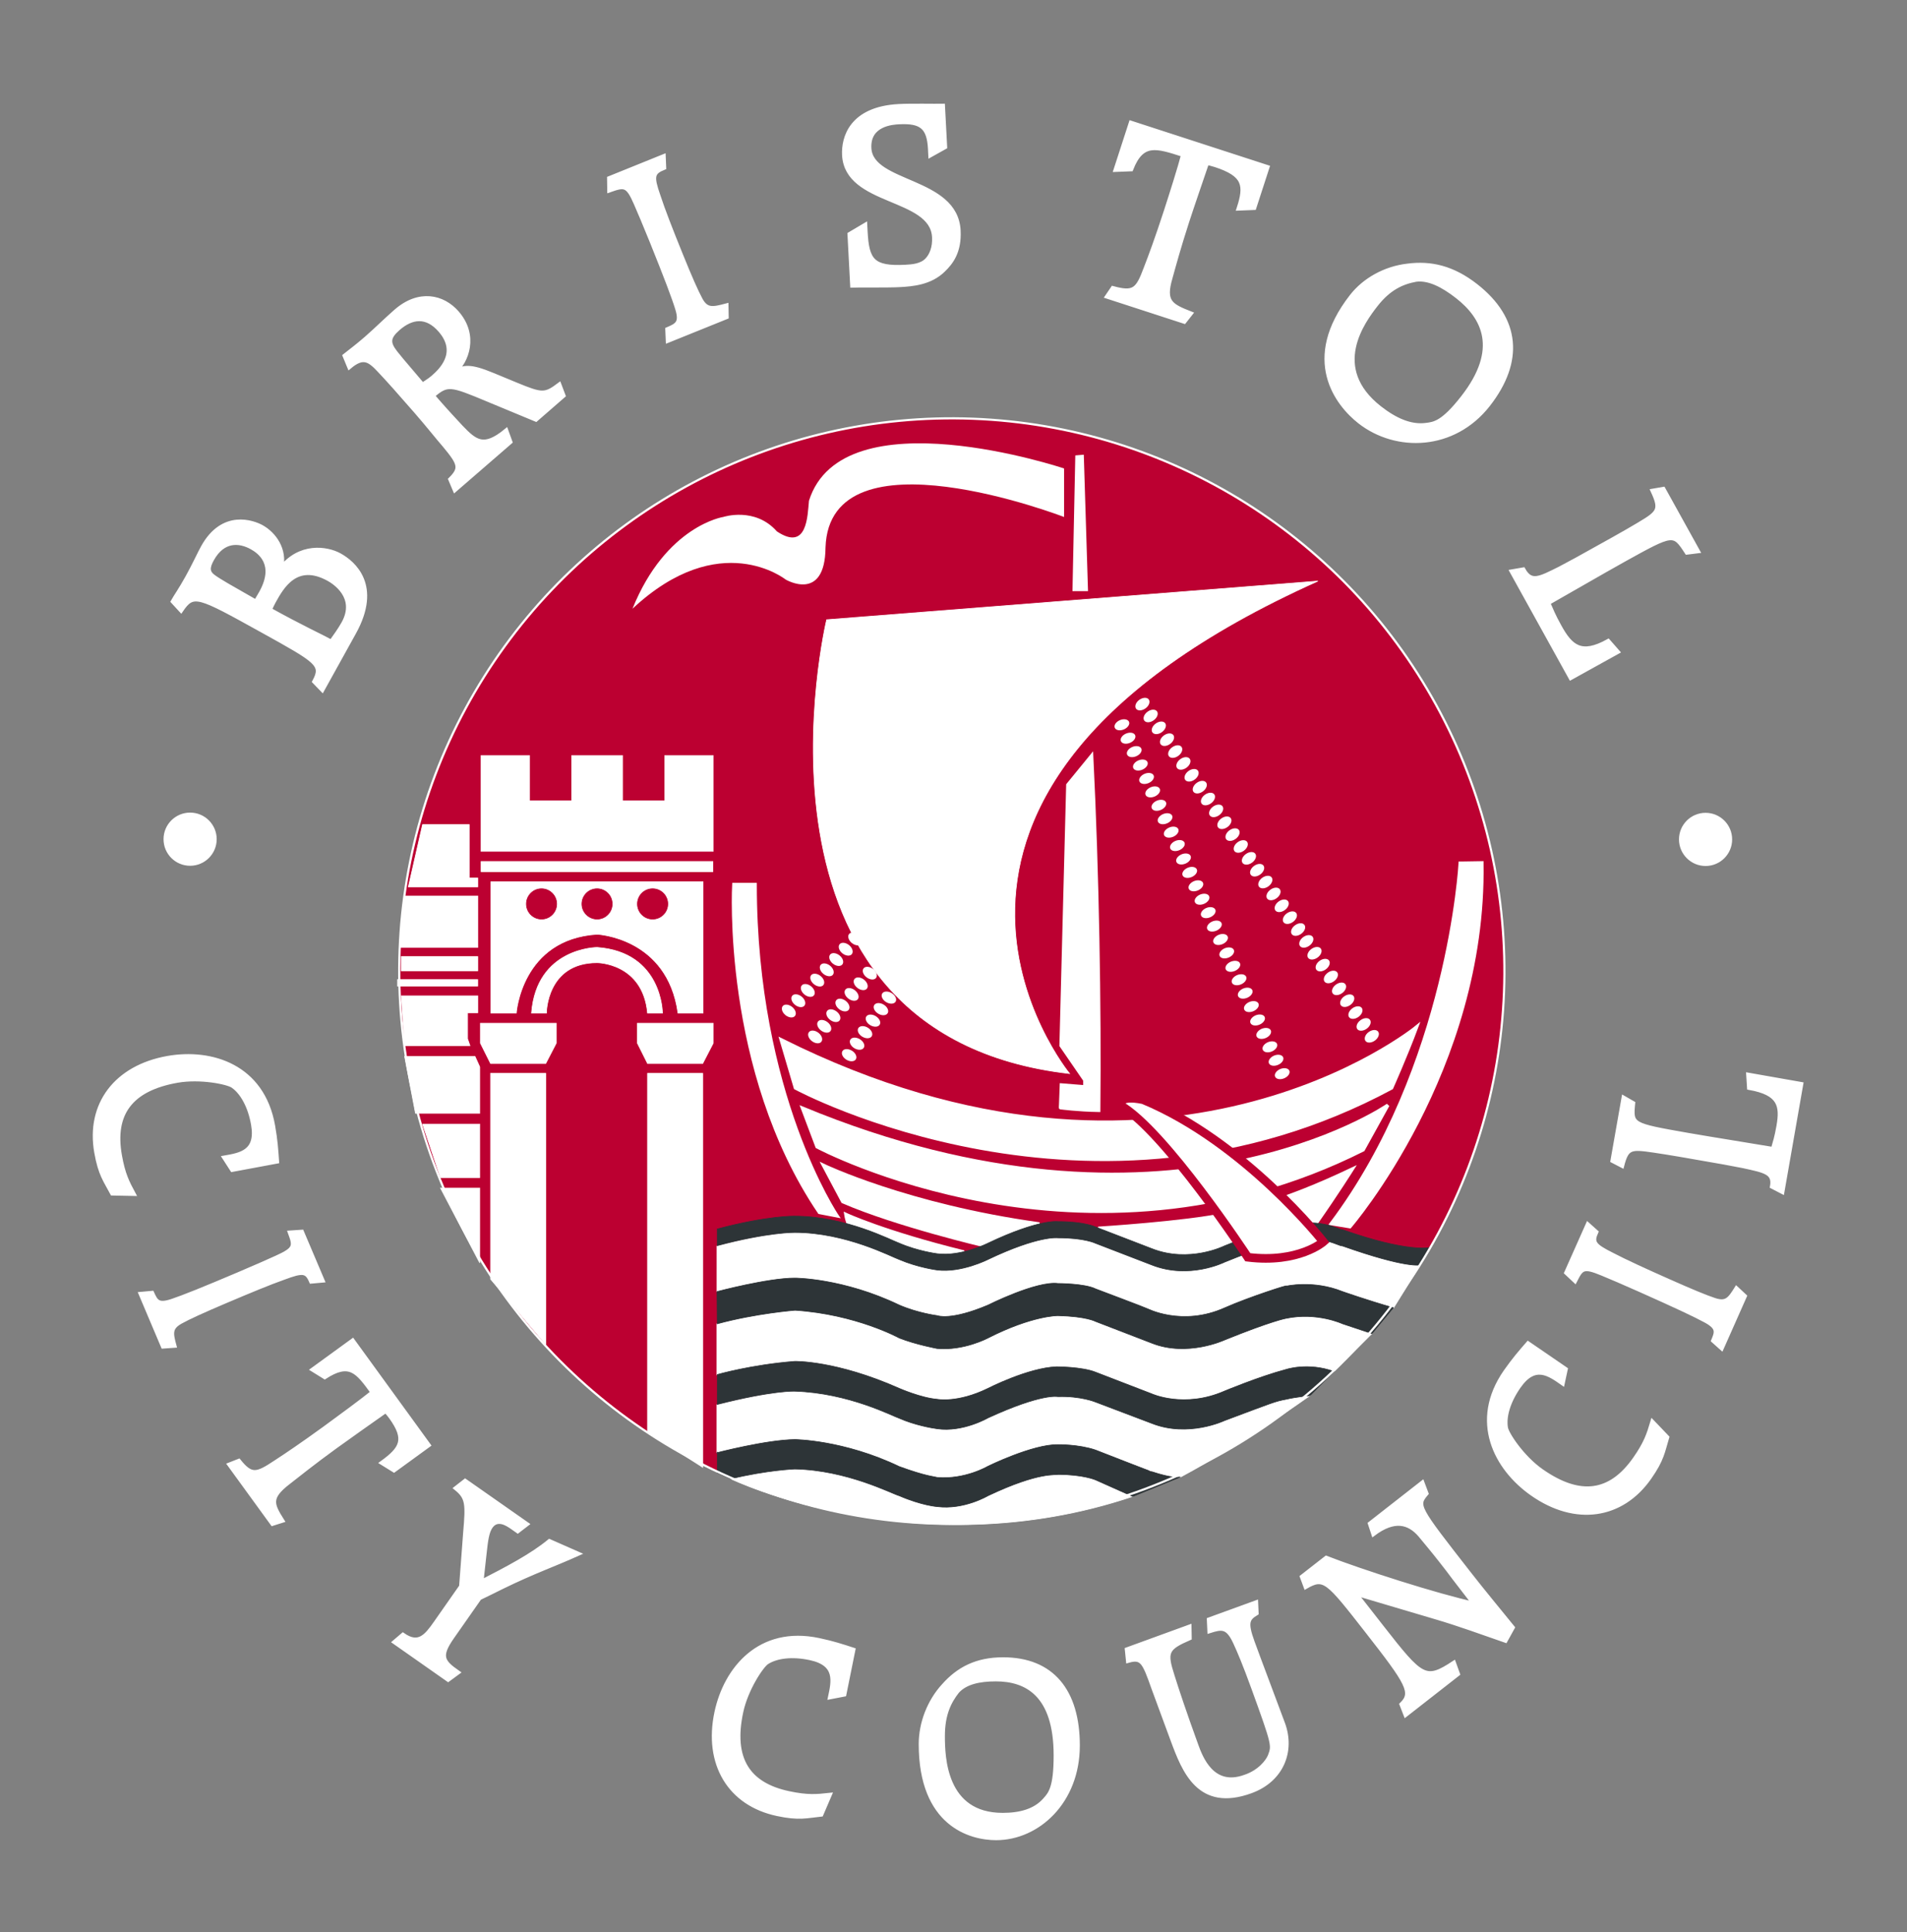 
<svg version="1.1" xmlns="http://www.w3.org/2000/svg"  x="0px" y="0px"
	 viewBox="0 0 437.85 443.45" enable-background="new 0 0 437.85 443.45">
<rect x="0" y="0" width="437.85" height="443.45" fill="#808080" stroke="none"/>
<g id="Background">
</g>
<g id="Guides">
</g>
<g id="Foreground">
</g>
<g id="centre">
</g>
<g id="Text">
	
		<ellipse transform="matrix(0.038 -0.999 0.999 0.038 -12.438 432.857)" fill-rule="evenodd" clip-rule="evenodd" fill="#bc0031" cx="218.65" cy="222.89" rx="126.91" ry="126.91"/>
	
		<path fill-rule="evenodd" clip-rule="evenodd" fill="#FFFFFF" stroke="#FFFFFF" stroke-width="0.155" stroke-miterlimit="3.864" d="
		M302.58,133.38c-109.53,49.17-57.01,113.04-57.01,113.04c-78.54-9.01-55.77-104.17-55.77-104.17L302.58,133.38z"/>
	
		<polygon fill-rule="evenodd" clip-rule="evenodd" fill="#FFFFFF" stroke="#FFFFFF" stroke-width="0.155" stroke-miterlimit="3.864" points="
		112.64,246.37 125.3,246.37 125.3,308.59 112.64,293.6 	"/>
	
		<polygon fill-rule="evenodd" clip-rule="evenodd" fill="#FFFFFF" stroke="#FFFFFF" stroke-width="0.155" stroke-miterlimit="3.864" points="
		148.68,246.37 161.34,246.37 161.34,336.79 148.68,328.71 	"/>
	
		<polygon fill-rule="evenodd" clip-rule="evenodd" fill="#FFFFFF" stroke="#FFFFFF" stroke-width="0.155" stroke-miterlimit="3.864" points="
		110.31,234.87 127.71,234.87 127.71,239.45 125.3,244.11 112.64,244.11 110.31,239.45 	"/>
	
		<polygon fill-rule="evenodd" clip-rule="evenodd" fill="#FFFFFF" stroke="#FFFFFF" stroke-width="0.155" stroke-miterlimit="3.864" points="
		146.35,234.87 163.75,234.87 163.75,239.45 161.34,244.11 148.68,244.11 146.35,239.45 	"/>
	
		<path fill-rule="evenodd" clip-rule="evenodd" fill="#FFFFFF" stroke="#FFFFFF" stroke-width="0.155" stroke-miterlimit="3.864" d="
		M118.54,232.54h-5.83V202.4h48.71v30.14h-5.75c-2.41-17.4-18.57-18.1-18.57-18.1C119.71,215.53,118.54,232.54,118.54,232.54z"/>
	
		<path fill-rule="evenodd" clip-rule="evenodd" fill="#FFFFFF" stroke="#FFFFFF" stroke-width="0.155" stroke-miterlimit="3.864" d="
		M125.46,232.54h-3.42c1.17-15.07,15.07-15.07,15.07-15.07c14.99,1.09,14.99,15.07,14.99,15.07h-3.42
		c-1.09-11.57-11.58-11.57-11.58-11.57C125.46,220.96,125.46,232.54,125.46,232.54z"/>
	
		<rect x="110.46" y="197.74" fill-rule="evenodd" clip-rule="evenodd" fill="#FFFFFF" stroke="#FFFFFF" stroke-width="0.155" stroke-miterlimit="3.864" width="53.21" height="2.33"/>
	
		<polygon fill-rule="evenodd" clip-rule="evenodd" fill="#FFFFFF" stroke="#FFFFFF" stroke-width="0.155" stroke-miterlimit="3.864" points="
		110.46,195.41 110.46,173.42 121.57,173.42 121.57,183.83 131.28,183.83 131.28,173.42 142.93,173.42 142.93,183.83 152.64,183.83 
		152.64,173.42 163.75,173.42 163.75,195.41 	"/>
	
		<polygon fill-rule="evenodd" clip-rule="evenodd" fill="#FFFFFF" stroke="#FFFFFF" stroke-width="0.155" stroke-miterlimit="3.864" points="
		107.74,189.27 97.02,189.27 93.76,203.56 109.69,203.56 109.69,201.54 107.74,201.54 	"/>
	
		<polygon fill-rule="evenodd" clip-rule="evenodd" fill="#FFFFFF" stroke="#FFFFFF" stroke-width="0.155" stroke-miterlimit="3.864" points="
		109.69,205.66 92.91,205.66 91.74,217.47 109.69,217.47 	"/>
	
		<rect x="92.13" y="219.57" fill-rule="evenodd" clip-rule="evenodd" fill="#FFFFFF" stroke="#FFFFFF" stroke-width="0.155" stroke-miterlimit="3.864" width="17.56" height="3.26"/>
	
		<rect x="91.27" y="224.85" fill-rule="evenodd" clip-rule="evenodd" fill="#FFFFFF" stroke="#FFFFFF" stroke-width="0.155" stroke-miterlimit="3.864" width="18.41" height="1.48"/>
	
		<polygon fill-rule="evenodd" clip-rule="evenodd" fill="#FFFFFF" stroke="#FFFFFF" stroke-width="0.155" stroke-miterlimit="3.864" points="
		109.69,228.58 92.13,228.58 92.91,240 107.9,240 107.35,238.44 107.35,232.46 109.69,232.46 	"/>
	
		<polygon fill-rule="evenodd" clip-rule="evenodd" fill="#FFFFFF" stroke="#FFFFFF" stroke-width="0.155" stroke-miterlimit="3.864" points="
		92.91,242.48 95.39,255.53 110.15,255.53 110.15,244.89 109.06,242.48 	"/>
	
		<polygon fill-rule="evenodd" clip-rule="evenodd" fill="#FFFFFF" stroke="#FFFFFF" stroke-width="0.155" stroke-miterlimit="3.864" points="
		110.15,258.02 97.02,258.02 101.14,270.29 110.15,270.29 	"/>
	
		<polygon fill-rule="evenodd" clip-rule="evenodd" fill="#FFFFFF" stroke="#FFFFFF" stroke-width="0.155" stroke-miterlimit="3.864" points="
		110.15,272.7 101.14,272.7 110.15,289.87 	"/>
	
		<path fill-rule="evenodd" clip-rule="evenodd" fill="#FFFFFF" stroke="#FFFFFF" stroke-width="0.155" stroke-miterlimit="3.864" d="
		M164.61,285.98c11.65-3.11,17.87-3.11,17.87-3.11c11.73,0,22.22,5.59,24,6.21c4.35,1.86,8.7,2.41,8.7,2.41
		c5.52,0.7,11.65-2.41,11.65-2.41c11.73-5.59,16.08-4.97,16.08-4.97c6.14,0,8.62,1.24,8.62,1.24l12.9,4.97
		c8.62,3.42,16.7-0.62,16.7-0.62c8.7-3.57,14.14-4.97,14.14-4.97c9.24-1.24,11.73,1.24,12.97,1.24c14.92,5.28,17.87,4.35,17.87,4.35
		l-6.14,9.87c-5.98-1.71-11.73-3.73-11.73-3.73c-6.76-2.72-12.97-1.24-12.97-1.24c1.24-0.62-8.47,2.49-14.06,4.97
		c-9.87,4.43-17.94,0.08-17.71,0.23c-0.23-0.16-11.96-4.58-11.96-4.58c-2.49-1.24-8.62-1.24-8.62-1.24
		c-4.97-0.62-16.08,4.97-16.08,4.97c-8.62,3.65-11.65,2.41-11.65,2.41s-4.35-0.54-8.7-2.41c-12.9-6.21-24-6.21-24-6.21
		c-6.21,0-17.87,3.11-17.87,3.11V285.98z"/>
	
		<path fill-rule="evenodd" clip-rule="evenodd" fill="#FFFFFF" stroke="#FFFFFF" stroke-width="0.155" stroke-miterlimit="3.864" d="
		M164.61,303.85c8.86-2.41,17.94-3.11,17.94-3.11c14.06,0.93,23.93,6.37,23.93,6.37c3.73,1.48,8.7,2.41,8.7,2.41
		c6.14,0.54,11.65-2.41,11.65-2.41c10.25-5.21,16.08-5.13,16.08-5.13c6.53,0.16,8.62,1.32,8.62,1.32l12.9,4.97
		c8.16,3.26,16.7-0.7,16.7-0.7c10.95-4.43,14.14-4.97,14.14-4.97c7.15-1.48,12.97,1.24,12.97,1.24l6.76,2.25l-8.7,8.7
		c-5.98-2.17-11.03-0.47-11.03-0.47c-6.14,1.63-14.14,4.97-14.14,4.97c-9.24,4.04-16.7,0.62-16.7,0.62l-12.9-4.97
		c-3.11-1.24-8.93-1.24-8.93-1.24c-6.53,0.23-15.77,4.97-15.77,4.97c-6.99,3.42-11.65,2.49-11.65,2.49c-3.73-0.31-8.7-2.49-8.7-2.49
		c-14.53-6.45-24-6.21-24-6.21c-10.02,0.78-17.87,3.11-17.87,3.11V303.85z"/>
	
		<path fill-rule="evenodd" clip-rule="evenodd" fill="#FFFFFF" stroke="#FFFFFF" stroke-width="0.155" stroke-miterlimit="3.864" d="
		M164.61,322.42c12.82-3.26,17.87-3.11,17.87-3.11c12.43,0.39,22.53,5.75,24,6.21c3.5,1.55,7.46,2.25,8.7,2.41
		c5.9,0.85,11.65-2.49,11.65-2.49c12.51-5.75,16.08-4.89,16.08-4.89c5.28-0.16,8.62,1.24,8.62,1.24l12.9,4.89
		c8.39,3.34,16.7-0.62,16.7-0.62c11.19-4.19,11.65-4.43,14.14-4.89c2.25-0.54,5.51-0.85,5.51-0.85s-15.38,11.03-29.75,18.72
		c-0.7,0-1.86,0.31-6.6-1.24c0,0.08-12.9-4.97-12.9-4.97c-3.88-1.32-8.62-1.24-8.62-1.24c-5.83-0.08-16.08,4.97-16.08,4.97
		s-5.28,3.11-11.65,2.56c-0.78-0.23-2.49-0.23-8.7-2.49c-12.82-6.14-24-6.21-24-6.21c-6.53,0.08-17.87,3.03-17.87,3.03V322.42z"/>
	
		<path fill-rule="evenodd" clip-rule="evenodd" fill="#FFFFFF" stroke="#FFFFFF" stroke-width="0.155" stroke-miterlimit="3.864" d="
		M167.79,339.43c8.39-2.02,14.68-2.25,14.68-2.25c11.96,0.23,22.29,5.67,24,6.14c5.21,2.25,8.7,2.49,8.7,2.49
		c6.14,0.78,11.65-2.49,11.65-2.49c11.96-5.67,15.69-4.66,16.08-4.89c5.75,0,8.62,1.24,8.62,1.24l8.54,3.81
		C210.67,360.09,167.79,339.43,167.79,339.43z"/>
	<polygon fill-rule="evenodd" clip-rule="evenodd" fill="#FFFFFF" points="246.89,104.53 248.84,104.37 249.81,135.69 
		246.24,135.69 	"/>
	
		<path fill-rule="evenodd" clip-rule="evenodd" fill="#FFFFFF" stroke="#FFFFFF" stroke-width="0.777" stroke-miterlimit="3.864" d="
		M250.64,173.47c1.33,26.84,1.86,57.94,1.62,81.39c-4.82-0.08-8.76-0.61-8.76-0.61c0,0.08,0.2-5.21,0.2-5.21l5.38,0.43v-1.55
		l-5.45-7.93l1.55-59.84L250.64,173.47z"/>
	
		<path fill-rule="evenodd" clip-rule="evenodd" fill="#FFFFFF" stroke="#FFFFFF" stroke-width="0.777" stroke-miterlimit="3.864" d="
		M173.38,203.02c0,48.24,18.8,76.05,18.8,76.05l-4.04-0.78c-22.14-32.7-19.65-75.27-19.65-75.27H173.38z"/>
	
		<path fill-rule="evenodd" clip-rule="evenodd" fill="#FFFFFF" stroke="#FFFFFF" stroke-width="0.777" stroke-miterlimit="3.864" d="
		M335.27,198.13l4.97-0.08c0.78,47.54-30.3,83.51-30.3,83.51l-4.27-0.7C332.71,244.89,335.27,198.13,335.27,198.13z"/>
	
		<path fill-rule="evenodd" clip-rule="evenodd" fill="#FFFFFF" stroke="#FFFFFF" stroke-width="0.777" stroke-miterlimit="3.864" d="
		M179.37,238.68c88.32,44.2,145.89-2.95,145.89-2.95c-2.49,6.68-5.75,13.98-5.75,13.98c-68.67,36.9-136.88,0-136.88,0L179.37,238.68
		z"/>
	
		<path fill-rule="evenodd" clip-rule="evenodd" fill="#FFFFFF" stroke="#FFFFFF" stroke-width="0.777" stroke-miterlimit="3.864" d="
		M184.26,254.37c83.43,34.57,134.39-0.7,134.39-0.7l-5.67,10.25c-64.01,32.16-125.38-0.7-125.38-0.7L184.26,254.37z"/>
	
		<path fill-rule="evenodd" clip-rule="evenodd" fill="#FFFFFF" stroke="#FFFFFF" stroke-width="0.777" stroke-miterlimit="3.864" d="
		M206.48,285.36c5.44,2.25,8.7,2.49,8.7,2.49c2.41,0.47,6.14-0.47,6.14-0.47c-18.25-4.5-27.11-8.62-27.11-8.62
		c0.23,1.48,0.7,2.41,0.7,2.41C198.4,281.94,206.48,285.36,206.48,285.36z"/>
	
		<path fill-rule="evenodd" clip-rule="evenodd" fill="#FFFFFF" stroke="#FFFFFF" stroke-width="0.777" stroke-miterlimit="3.864" d="
		M193.5,275.81c12.35,5.36,32.55,10.1,32.55,10.1c1.24-0.54,1.79-0.78,1.79-0.78c5.13-2.49,10.1-3.96,10.8-4.19
		c-30.3-4.2-49.56-13.44-49.56-13.44L193.5,275.81z"/>
	
		<path fill-rule="evenodd" clip-rule="evenodd" fill="#FFFFFF" stroke="#FFFFFF" stroke-width="0.777" stroke-miterlimit="3.864" d="
		M252.15,281.94c3.65,1.24,12.27,4.66,12.27,4.66c9.4,3.42,15.07-0.47,16.7-0.62c6.52-2.56,13.67-5.05,14.14-4.97
		c3.5-0.54,6.91-0.23,6.91-0.23c4.74-6.76,8.31-12.43,8.31-12.43c-16.7,7.92-24,9.01-29.36,10.41
		C272.12,280.7,252.15,281.94,252.15,281.94z"/>
	
		<path fill-rule="evenodd" clip-rule="evenodd" fill="#2D3437" stroke="#2D3437" stroke-width="0.155" stroke-miterlimit="3.864" d="
		M164.68,303.85c8.86-2.41,17.87-3.11,17.87-3.11c14.06,0.93,23.93,6.37,23.93,6.37c3.73,1.48,8.7,2.41,8.7,2.41
		c6.14,0.54,11.65-2.41,11.65-2.41c10.25-5.21,16.08-5.13,16.08-5.13c6.53,0.16,8.62,1.32,8.62,1.32l12.9,4.97
		c8.16,3.26,16.7-0.7,16.7-0.7c10.95-4.43,14.14-4.97,14.14-4.97c7.15-1.48,12.97,1.24,12.97,1.24l6.76,2.25l4.89-5.9h0.08
		c-5.98-1.71-11.73-3.73-11.73-3.73c-6.76-2.72-12.97-1.24-12.97-1.24c1.24-0.62-8.47,2.49-14.06,4.97
		c-9.87,4.43-17.94,0.08-17.71,0.23c-0.23-0.16-11.96-4.58-11.96-4.58c-2.49-1.24-8.62-1.24-8.62-1.24
		c-4.97-0.62-16.08,4.97-16.08,4.97c-8.62,3.65-11.65,2.41-11.65,2.41s-4.35-0.54-8.7-2.41c-12.9-6.21-24-6.21-24-6.21
		c-6.21,0-17.87,3.11-17.87,3.11L164.68,303.85z"/>
	<path fill="#2D3437" stroke="#2D3437" stroke-width="0.155" stroke-miterlimit="3.864" d="M306.3,314.73v0.08
		c-5.98-2.17-11.03-0.47-11.03-0.47c-6.14,1.63-14.14,4.97-14.14,4.97c-9.24,4.04-16.7,0.62-16.7,0.62l-12.9-4.97
		c-3.11-1.24-8.93-1.24-8.93-1.24c-6.53,0.23-15.77,4.97-15.77,4.97c-6.99,3.42-11.65,2.49-11.65,2.49c-3.73-0.31-8.7-2.49-8.7-2.49
		c-14.53-6.45-24-6.21-24-6.21c-10.02,0.78-17.79,3.03-17.79,3.03v6.84c12.82-3.26,17.79-3.03,17.79-3.03
		c12.43,0.39,22.53,5.75,24,6.21c3.5,1.55,7.46,2.25,8.7,2.41c5.9,0.85,11.65-2.49,11.65-2.49c12.51-5.75,16.08-4.89,16.08-4.89
		c5.28-0.16,8.62,1.24,8.62,1.24l12.9,4.89c8.39,3.34,16.7-0.62,16.7-0.62c11.19-4.19,11.65-4.43,14.14-4.89
		c2.25-0.54,5.51-0.85,5.51-0.85L306.3,314.73z"/>
	<path fill="#2D3437" stroke="#2D3437" stroke-width="0.155" stroke-miterlimit="3.864" d="M270.95,339.04h0.08
		c-0.7,0-1.86,0.31-6.6-1.24c0,0.08-12.9-4.97-12.9-4.97c-3.88-1.32-8.62-1.24-8.62-1.24c-5.83-0.08-16.08,4.97-16.08,4.97
		s-5.28,3.11-11.65,2.56c-0.78-0.23-2.49-0.23-8.7-2.49c-12.82-6.14-24-6.21-24-6.21c-6.53,0.08-17.87,3.03-17.87,3.03l0.08-0.08
		v4.66l3.11,1.4c8.39-2.02,14.68-2.25,14.68-2.25c11.96,0.23,22.29,5.67,24,6.14c5.21,2.25,8.7,2.49,8.7,2.49
		c6.14,0.78,11.65-2.49,11.65-2.49c11.96-5.67,15.69-4.66,16.08-4.89c5.75,0,8.62,1.24,8.62,1.24l8.54,3.81L270.95,339.04z"/>
	<path fill="#2D3437" stroke="#2D3437" stroke-width="0.155" stroke-miterlimit="3.864" d="M164.68,282.1v3.81
		c11.65-3.11,17.79-3.03,17.79-3.03c11.73,0,22.22,5.59,24,6.21c4.35,1.86,8.7,2.41,8.7,2.41c5.52,0.7,11.65-2.41,11.65-2.41
		c11.73-5.59,16.08-4.97,16.08-4.97c6.14,0,8.62,1.24,8.62,1.24l12.9,4.97c8.62,3.42,16.7-0.62,16.7-0.62
		c8.7-3.57,14.14-4.97,14.14-4.97c9.24-1.24,11.73,1.24,12.97,1.24c14.92,5.28,17.87,4.35,17.87,4.35l1.94-3.96h0.16
		c0,0-5.05,1.16-19.96-4.12c-1.24,0-3.73-2.49-12.97-1.24c0,0-5.44,1.4-14.14,4.97c0,0-8.08,4.04-16.7,0.62l-12.9-4.97
		c0,0-2.49-1.24-8.62-1.24c0,0-4.35-0.62-16.08,4.97c0,0-6.14,3.11-11.65,2.41c0,0-4.35-0.54-8.7-2.41
		c-1.79-0.62-12.27-6.21-24-6.21C182.47,279.15,176.34,278.99,164.68,282.1z"/>
	
		<path fill-rule="evenodd" clip-rule="evenodd" fill="#bc0031" stroke="#bc0031" stroke-width="0.155" stroke-miterlimit="3.864" d="
		M133.61,207.48c0-1.92,1.56-3.48,3.48-3.48c1.92,0,3.47,1.56,3.47,3.48c0,1.92-1.56,3.48-3.47,3.48
		C135.17,210.95,133.61,209.4,133.61,207.48z"/>
	
		<path fill-rule="evenodd" clip-rule="evenodd" fill="#bc0031" stroke="#bc0031" stroke-width="0.155" stroke-miterlimit="3.864" d="
		M120.86,207.48c0-1.92,1.56-3.48,3.47-3.48c1.92,0,3.48,1.56,3.48,3.48c0,1.92-1.56,3.48-3.48,3.48
		C122.41,210.95,120.86,209.4,120.86,207.48z"/>
	
		<circle fill-rule="evenodd" clip-rule="evenodd" fill="#bc0031" stroke="#bc0031" stroke-width="0.155" stroke-miterlimit="3.864" cx="149.84" cy="207.48" r="3.48"/>
	
		<ellipse transform="matrix(0.038 -0.999 0.999 0.038 -12.438 432.857)" fill-rule="evenodd" clip-rule="evenodd" fill="none" stroke="#FFFFFF" stroke-width="0.5" stroke-miterlimit="3.864" cx="218.65" cy="222.89" rx="126.91" ry="126.91"/>
	<path fill-rule="evenodd" clip-rule="evenodd" fill="#FFFFFF" d="M244.32,107.53c0,0-50.88-17.03-58.58,7.41
		c-0.34,3.35-0.34,11.72-7.37,7.03c-5.02-5.69-12.27-3.32-12.27-3.32s-13.18,1.98-20.88,21.07c20.09-18.75,35.16-6.7,35.16-6.7
		s9.04,5.36,9.16-7.34c0.89-27.82,54.78-7.01,54.78-7.01V107.53z"/>
	
		<path fill-rule="evenodd" clip-rule="evenodd" fill="#FFFFFF" stroke="#bc0031" stroke-width="1.984" stroke-miterlimit="3.864" d="
		M257.09,253.62c10.24,5.76,29.41,34.96,29.41,34.96c11.68,1.44,17.35-3.55,17.35-3.55s-18.04-22.94-41.37-32.61
		C256.7,251.21,257.09,253.62,257.09,253.62z"/>
	<g>
		<path fill-rule="evenodd" clip-rule="evenodd" fill="#FFFFFF" d="M263.76,160.55c0.39,0.54,0.06,1.46-0.75,2.04
			c-0.81,0.59-1.78,0.62-2.17,0.08c-0.39-0.54-0.06-1.46,0.75-2.04C262.4,160.05,263.37,160.01,263.76,160.55z"/>
		<path fill-rule="evenodd" clip-rule="evenodd" fill="#FFFFFF" d="M265.65,163.28c0.39,0.54,0.06,1.46-0.75,2.04
			c-0.81,0.59-1.78,0.62-2.17,0.08c-0.39-0.54-0.06-1.46,0.75-2.04C264.28,162.77,265.25,162.73,265.65,163.28z"/>
		<path fill-rule="evenodd" clip-rule="evenodd" fill="#FFFFFF" d="M267.53,166c0.39,0.54,0.06,1.46-0.75,2.04
			c-0.81,0.59-1.78,0.62-2.18,0.08c-0.39-0.54-0.06-1.46,0.75-2.04C266.16,165.49,267.13,165.46,267.53,166z"/>
		<path fill-rule="evenodd" clip-rule="evenodd" fill="#FFFFFF" d="M269.41,168.72c0.39,0.54,0.06,1.46-0.75,2.04
			c-0.81,0.59-1.78,0.62-2.17,0.08c-0.39-0.54-0.06-1.46,0.75-2.04C268.04,168.22,269.01,168.18,269.41,168.72z"/>
		<path fill-rule="evenodd" clip-rule="evenodd" fill="#FFFFFF" d="M271.29,171.45c0.39,0.54,0.06,1.46-0.75,2.04
			c-0.81,0.59-1.78,0.62-2.17,0.08c-0.39-0.54-0.06-1.46,0.75-2.04C269.92,170.94,270.89,170.9,271.29,171.45z"/>
		<path fill-rule="evenodd" clip-rule="evenodd" fill="#FFFFFF" d="M273.17,174.17c0.39,0.54,0.06,1.46-0.75,2.04
			c-0.81,0.59-1.78,0.62-2.17,0.08c-0.39-0.54-0.06-1.46,0.75-2.04C271.8,173.66,272.78,173.63,273.17,174.17z"/>
		<path fill-rule="evenodd" clip-rule="evenodd" fill="#FFFFFF" d="M275.05,176.89c0.39,0.54,0.06,1.46-0.75,2.04
			c-0.81,0.59-1.78,0.62-2.17,0.08c-0.39-0.54-0.06-1.46,0.75-2.04C273.68,176.39,274.66,176.35,275.05,176.89z"/>
		<path fill-rule="evenodd" clip-rule="evenodd" fill="#FFFFFF" d="M276.93,179.62c0.39,0.54,0.06,1.46-0.75,2.04
			c-0.81,0.59-1.78,0.62-2.17,0.08c-0.39-0.54-0.06-1.46,0.75-2.04C275.56,179.11,276.54,179.07,276.93,179.62z"/>
		<path fill-rule="evenodd" clip-rule="evenodd" fill="#FFFFFF" d="M278.81,182.34c0.39,0.54,0.06,1.46-0.75,2.04
			c-0.81,0.59-1.78,0.62-2.17,0.08c-0.39-0.54-0.06-1.46,0.75-2.04C277.45,181.83,278.42,181.8,278.81,182.34z"/>
		<path fill-rule="evenodd" clip-rule="evenodd" fill="#FFFFFF" d="M280.69,185.06c0.39,0.54,0.06,1.46-0.75,2.04
			c-0.81,0.59-1.78,0.62-2.17,0.08c-0.39-0.54-0.06-1.46,0.75-2.04C279.33,184.56,280.3,184.52,280.69,185.06z"/>
		<path fill-rule="evenodd" clip-rule="evenodd" fill="#FFFFFF" d="M282.58,187.79c0.39,0.54,0.06,1.46-0.75,2.04
			c-0.81,0.59-1.78,0.62-2.17,0.08c-0.39-0.54-0.06-1.46,0.75-2.04C281.21,187.28,282.18,187.24,282.58,187.79z"/>
		<path fill-rule="evenodd" clip-rule="evenodd" fill="#FFFFFF" d="M284.46,190.51c0.39,0.54,0.06,1.46-0.75,2.04
			c-0.81,0.59-1.78,0.62-2.18,0.08c-0.39-0.54-0.06-1.46,0.75-2.04C283.09,190,284.06,189.97,284.46,190.51z"/>
		<path fill-rule="evenodd" clip-rule="evenodd" fill="#FFFFFF" d="M286.34,193.23c0.39,0.54,0.06,1.46-0.75,2.04
			c-0.81,0.59-1.78,0.62-2.17,0.08c-0.39-0.54-0.06-1.46,0.75-2.04C284.97,192.73,285.94,192.69,286.34,193.23z"/>
		<path fill-rule="evenodd" clip-rule="evenodd" fill="#FFFFFF" d="M288.22,195.96c0.39,0.54,0.06,1.46-0.75,2.04
			c-0.81,0.59-1.78,0.62-2.18,0.08c-0.39-0.54-0.06-1.46,0.75-2.04C286.85,195.45,287.82,195.41,288.22,195.96z"/>
		<path fill-rule="evenodd" clip-rule="evenodd" fill="#FFFFFF" d="M290.1,198.68c0.39,0.54,0.06,1.46-0.75,2.04
			c-0.81,0.59-1.78,0.62-2.17,0.08c-0.39-0.54-0.06-1.46,0.75-2.04C288.73,198.17,289.71,198.14,290.1,198.68z"/>
		<path fill-rule="evenodd" clip-rule="evenodd" fill="#FFFFFF" d="M291.98,201.4c0.39,0.54,0.06,1.46-0.75,2.04
			c-0.81,0.59-1.78,0.62-2.17,0.08c-0.39-0.54-0.06-1.46,0.75-2.04C290.61,200.9,291.59,200.86,291.98,201.4z"/>
		<path fill-rule="evenodd" clip-rule="evenodd" fill="#FFFFFF" d="M293.86,204.13c0.39,0.54,0.06,1.46-0.75,2.04
			c-0.81,0.59-1.78,0.62-2.17,0.08c-0.39-0.54-0.06-1.46,0.75-2.04C292.49,203.62,293.47,203.58,293.86,204.13z"/>
		<path fill-rule="evenodd" clip-rule="evenodd" fill="#FFFFFF" d="M295.74,206.85c0.39,0.54,0.06,1.46-0.75,2.04
			c-0.81,0.59-1.78,0.62-2.17,0.08c-0.39-0.54-0.06-1.46,0.75-2.04C294.38,206.34,295.35,206.31,295.74,206.85z"/>
		<path fill-rule="evenodd" clip-rule="evenodd" fill="#FFFFFF" d="M297.62,209.57c0.39,0.54,0.06,1.46-0.75,2.04
			c-0.81,0.59-1.78,0.62-2.17,0.08c-0.39-0.54-0.06-1.46,0.75-2.04C296.26,209.07,297.23,209.03,297.62,209.57z"/>
		<path fill-rule="evenodd" clip-rule="evenodd" fill="#FFFFFF" d="M299.51,212.3c0.39,0.54,0.06,1.46-0.75,2.04
			c-0.81,0.59-1.78,0.62-2.17,0.08c-0.39-0.54-0.06-1.46,0.75-2.04C298.14,211.79,299.11,211.75,299.51,212.3z"/>
		<path fill-rule="evenodd" clip-rule="evenodd" fill="#FFFFFF" d="M301.39,215.02c0.39,0.54,0.06,1.46-0.75,2.04
			c-0.81,0.59-1.78,0.62-2.17,0.08c-0.39-0.54-0.06-1.46,0.75-2.04C300.02,214.51,300.99,214.48,301.39,215.02z"/>
		<path fill-rule="evenodd" clip-rule="evenodd" fill="#FFFFFF" d="M303.27,217.74c0.39,0.54,0.06,1.46-0.75,2.04
			c-0.81,0.59-1.78,0.62-2.17,0.08c-0.39-0.54-0.06-1.46,0.75-2.04C301.9,217.24,302.87,217.2,303.27,217.74z"/>
		<path fill-rule="evenodd" clip-rule="evenodd" fill="#FFFFFF" d="M305.15,220.46c0.39,0.54,0.06,1.46-0.75,2.04
			c-0.81,0.59-1.78,0.62-2.17,0.08c-0.39-0.54-0.06-1.46,0.75-2.04C303.78,219.96,304.75,219.92,305.15,220.46z"/>
		<path fill-rule="evenodd" clip-rule="evenodd" fill="#FFFFFF" d="M307.03,223.19c0.39,0.54,0.06,1.46-0.75,2.04
			c-0.81,0.59-1.78,0.62-2.17,0.08c-0.39-0.54-0.06-1.46,0.75-2.04C305.66,222.68,306.64,222.65,307.03,223.19z"/>
		<path fill-rule="evenodd" clip-rule="evenodd" fill="#FFFFFF" d="M308.91,225.91c0.39,0.54,0.06,1.46-0.75,2.04
			c-0.81,0.59-1.78,0.62-2.17,0.08c-0.39-0.54-0.06-1.46,0.75-2.04C307.54,225.41,308.52,225.37,308.91,225.91z"/>
		<path fill-rule="evenodd" clip-rule="evenodd" fill="#FFFFFF" d="M310.79,228.63c0.39,0.54,0.06,1.46-0.75,2.04
			c-0.81,0.59-1.78,0.62-2.18,0.08c-0.39-0.54-0.06-1.46,0.75-2.04C309.42,228.13,310.4,228.09,310.79,228.63z"/>
		<path fill-rule="evenodd" clip-rule="evenodd" fill="#FFFFFF" d="M312.67,231.36c0.39,0.54,0.06,1.46-0.75,2.04
			c-0.81,0.59-1.78,0.62-2.17,0.08c-0.39-0.54-0.06-1.46,0.75-2.04C311.3,230.85,312.28,230.82,312.67,231.36z"/>
		<path fill-rule="evenodd" clip-rule="evenodd" fill="#FFFFFF" d="M314.55,234.08c0.39,0.54,0.06,1.46-0.75,2.04
			c-0.81,0.59-1.78,0.62-2.17,0.08c-0.39-0.54-0.06-1.46,0.75-2.04C313.18,233.57,314.16,233.54,314.55,234.08z"/>
		<path fill-rule="evenodd" clip-rule="evenodd" fill="#FFFFFF" d="M316.43,236.8c0.39,0.54,0.06,1.46-0.75,2.04
			c-0.81,0.59-1.78,0.62-2.17,0.08c-0.39-0.54-0.06-1.46,0.75-2.04C315.07,236.3,316.04,236.26,316.43,236.8z"/>
	</g>
	<g>
		<path fill-rule="evenodd" clip-rule="evenodd" fill="#FFFFFF" d="M205.33,219.59c-0.4,0.54-1.38,0.48-2.17-0.12
			c-0.8-0.6-1.12-1.52-0.71-2.06c0.4-0.54,1.38-0.48,2.17,0.12C205.42,218.13,205.74,219.05,205.33,219.59z"/>
		<path fill-rule="evenodd" clip-rule="evenodd" fill="#FFFFFF" d="M203.24,222.02c-0.4,0.54-1.38,0.48-2.17-0.12
			c-0.8-0.6-1.12-1.52-0.71-2.06c0.4-0.54,1.38-0.48,2.17,0.12C203.33,220.57,203.64,221.49,203.24,222.02z"/>
		<path fill-rule="evenodd" clip-rule="evenodd" fill="#FFFFFF" d="M201.15,224.46c-0.4,0.54-1.38,0.48-2.17-0.12
			c-0.8-0.6-1.12-1.52-0.71-2.06c0.4-0.54,1.38-0.48,2.17,0.12C201.23,223.01,201.55,223.93,201.15,224.46z"/>
		<path fill-rule="evenodd" clip-rule="evenodd" fill="#FFFFFF" d="M199.06,226.9c-0.4,0.54-1.38,0.48-2.17-0.12
			c-0.8-0.6-1.12-1.52-0.71-2.06c0.4-0.54,1.38-0.48,2.17,0.12C199.14,225.45,199.46,226.37,199.06,226.9z"/>
		<path fill-rule="evenodd" clip-rule="evenodd" fill="#FFFFFF" d="M196.97,229.34c-0.4,0.54-1.38,0.48-2.17-0.12
			c-0.8-0.6-1.12-1.52-0.71-2.06c0.4-0.54,1.38-0.48,2.17,0.12C197.05,227.89,197.37,228.81,196.97,229.34z"/>
		<path fill-rule="evenodd" clip-rule="evenodd" fill="#FFFFFF" d="M194.87,231.78c-0.4,0.54-1.38,0.48-2.17-0.12
			c-0.8-0.6-1.12-1.52-0.71-2.06c0.4-0.54,1.38-0.48,2.17,0.12C194.96,230.33,195.28,231.25,194.87,231.78z"/>
		<path fill-rule="evenodd" clip-rule="evenodd" fill="#FFFFFF" d="M192.78,234.22c-0.4,0.54-1.38,0.48-2.17-0.12
			c-0.8-0.6-1.12-1.52-0.71-2.06c0.4-0.54,1.38-0.48,2.17,0.12C192.86,232.76,193.18,233.68,192.78,234.22z"/>
		<path fill-rule="evenodd" clip-rule="evenodd" fill="#FFFFFF" d="M190.69,236.66c-0.4,0.54-1.38,0.48-2.17-0.12
			c-0.8-0.6-1.12-1.52-0.71-2.06c0.4-0.54,1.38-0.48,2.17,0.12C190.77,235.2,191.09,236.12,190.69,236.66z"/>
		<path fill-rule="evenodd" clip-rule="evenodd" fill="#FFFFFF" d="M188.6,239.1c-0.4,0.54-1.38,0.48-2.17-0.12
			c-0.8-0.6-1.12-1.52-0.71-2.06c0.4-0.54,1.38-0.48,2.17,0.12C188.68,237.64,189,238.56,188.6,239.1z"/>
	</g>
	<g>
		<path fill-rule="evenodd" clip-rule="evenodd" fill="#FFFFFF" d="M211.11,221.98c-0.35,0.57-1.32,0.62-2.17,0.11
			c-0.86-0.51-1.27-1.4-0.92-1.97c0.35-0.57,1.32-0.62,2.17-0.11C211.05,220.52,211.46,221.4,211.11,221.98z"/>
		<path fill-rule="evenodd" clip-rule="evenodd" fill="#FFFFFF" d="M209.29,224.62c-0.35,0.57-1.32,0.62-2.17,0.11
			s-1.27-1.4-0.92-1.97c0.34-0.57,1.32-0.62,2.17-0.11C209.22,223.17,209.63,224.05,209.29,224.62z"/>
		<path fill-rule="evenodd" clip-rule="evenodd" fill="#FFFFFF" d="M207.46,227.27c-0.35,0.57-1.32,0.62-2.17,0.11
			c-0.86-0.51-1.27-1.4-0.92-1.97c0.34-0.57,1.32-0.62,2.17-0.11C207.39,225.81,207.81,226.69,207.46,227.27z"/>
		<path fill-rule="evenodd" clip-rule="evenodd" fill="#FFFFFF" d="M205.64,229.91c-0.34,0.57-1.32,0.62-2.17,0.11
			c-0.85-0.51-1.27-1.4-0.92-1.97c0.34-0.57,1.32-0.62,2.17-0.11C205.57,228.46,205.98,229.34,205.64,229.91z"/>
		<path fill-rule="evenodd" clip-rule="evenodd" fill="#FFFFFF" d="M203.81,232.56c-0.35,0.58-1.32,0.62-2.17,0.11
			c-0.86-0.51-1.27-1.4-0.92-1.97c0.35-0.57,1.32-0.62,2.17-0.11C203.74,231.1,204.16,231.98,203.81,232.56z"/>
		<path fill-rule="evenodd" clip-rule="evenodd" fill="#FFFFFF" d="M201.98,235.2c-0.35,0.57-1.32,0.62-2.17,0.11
			c-0.86-0.51-1.27-1.4-0.92-1.97c0.35-0.57,1.32-0.62,2.17-0.11C201.92,233.75,202.33,234.63,201.98,235.2z"/>
		<path fill-rule="evenodd" clip-rule="evenodd" fill="#FFFFFF" d="M200.16,237.85c-0.35,0.57-1.32,0.62-2.17,0.11
			c-0.86-0.51-1.27-1.4-0.92-1.97c0.35-0.57,1.32-0.62,2.17-0.11C200.09,236.39,200.5,237.27,200.16,237.85z"/>
		<path fill-rule="evenodd" clip-rule="evenodd" fill="#FFFFFF" d="M198.33,240.49c-0.35,0.58-1.32,0.62-2.17,0.11
			c-0.85-0.51-1.27-1.4-0.92-1.97c0.34-0.58,1.32-0.62,2.17-0.11C198.26,239.03,198.68,239.92,198.33,240.49z"/>
		<path fill-rule="evenodd" clip-rule="evenodd" fill="#FFFFFF" d="M196.51,243.13c-0.34,0.58-1.32,0.62-2.17,0.11
			c-0.85-0.51-1.27-1.4-0.92-1.97c0.34-0.58,1.32-0.62,2.17-0.11C196.44,241.68,196.85,242.56,196.51,243.13z"/>
	</g>
	<g>
		<path fill-rule="evenodd" clip-rule="evenodd" fill="#FFFFFF" d="M199.93,214.28c-0.42,0.52-1.39,0.43-2.17-0.19
			c-0.78-0.63-1.06-1.56-0.64-2.08c0.42-0.52,1.39-0.43,2.17,0.19C200.07,212.83,200.36,213.76,199.93,214.28z"/>
		<path fill-rule="evenodd" clip-rule="evenodd" fill="#FFFFFF" d="M197.76,216.65c-0.42,0.52-1.39,0.43-2.17-0.19
			c-0.77-0.63-1.06-1.56-0.64-2.08c0.42-0.52,1.39-0.43,2.17,0.19C197.89,215.19,198.18,216.13,197.76,216.65z"/>
		<path fill-rule="evenodd" clip-rule="evenodd" fill="#FFFFFF" d="M195.58,219.01c-0.42,0.52-1.39,0.43-2.17-0.19
			c-0.78-0.63-1.06-1.56-0.64-2.08c0.42-0.52,1.39-0.43,2.17,0.19C195.72,217.56,196,218.49,195.58,219.01z"/>
		<path fill-rule="evenodd" clip-rule="evenodd" fill="#FFFFFF" d="M193.4,221.38c-0.42,0.52-1.39,0.43-2.17-0.19
			c-0.78-0.63-1.06-1.56-0.64-2.08c0.42-0.52,1.39-0.43,2.17,0.19C193.54,219.92,193.83,220.85,193.4,221.38z"/>
		<path fill-rule="evenodd" clip-rule="evenodd" fill="#FFFFFF" d="M191.23,223.74c-0.42,0.52-1.39,0.43-2.17-0.19
			c-0.78-0.63-1.06-1.56-0.64-2.08c0.42-0.52,1.39-0.43,2.17,0.19C191.36,222.29,191.65,223.22,191.23,223.74z"/>
		<path fill-rule="evenodd" clip-rule="evenodd" fill="#FFFFFF" d="M189.05,226.1c-0.42,0.52-1.39,0.43-2.17-0.19
			c-0.78-0.63-1.06-1.56-0.64-2.08c0.42-0.52,1.39-0.43,2.17,0.19C189.19,224.65,189.47,225.58,189.05,226.1z"/>
		<path fill-rule="evenodd" clip-rule="evenodd" fill="#FFFFFF" d="M186.88,228.47c-0.42,0.52-1.39,0.43-2.17-0.19
			c-0.78-0.63-1.06-1.56-0.64-2.08c0.42-0.52,1.39-0.43,2.17,0.19C187.01,227.02,187.3,227.95,186.88,228.47z"/>
		<path fill-rule="evenodd" clip-rule="evenodd" fill="#FFFFFF" d="M184.7,230.83c-0.42,0.52-1.39,0.43-2.17-0.19
			c-0.78-0.63-1.06-1.56-0.64-2.08c0.42-0.52,1.39-0.43,2.17,0.19C184.84,229.38,185.12,230.31,184.7,230.83z"/>
		<path fill-rule="evenodd" clip-rule="evenodd" fill="#FFFFFF" d="M182.52,233.2c-0.42,0.52-1.39,0.43-2.17-0.19
			c-0.78-0.63-1.06-1.56-0.64-2.08c0.42-0.52,1.39-0.43,2.17,0.19C182.66,231.75,182.95,232.68,182.52,233.2z"/>
	</g>
	<g>
		<path fill-rule="evenodd" clip-rule="evenodd" fill="#FFFFFF" d="M259.21,165.64c0.28,0.57-0.22,1.36-1.11,1.76
			c-0.9,0.4-1.85,0.26-2.13-0.32c-0.28-0.57,0.22-1.36,1.11-1.76C257.97,164.92,258.92,165.07,259.21,165.64z"/>
		<path fill-rule="evenodd" clip-rule="evenodd" fill="#FFFFFF" d="M260.62,168.72c0.28,0.57-0.22,1.36-1.11,1.76
			c-0.9,0.4-1.85,0.26-2.13-0.32c-0.28-0.57,0.22-1.36,1.11-1.76C259.39,168,260.34,168.14,260.62,168.72z"/>
		<path fill-rule="evenodd" clip-rule="evenodd" fill="#FFFFFF" d="M262.04,171.8c0.28,0.57-0.22,1.36-1.11,1.76
			c-0.9,0.4-1.85,0.26-2.13-0.32c-0.28-0.57,0.22-1.36,1.11-1.76C260.8,171.08,261.76,171.22,262.04,171.8z"/>
		<path fill-rule="evenodd" clip-rule="evenodd" fill="#FFFFFF" d="M263.45,174.88c0.28,0.57-0.22,1.36-1.11,1.76
			c-0.9,0.4-1.85,0.26-2.13-0.32c-0.28-0.57,0.22-1.36,1.11-1.76C262.22,174.16,263.17,174.31,263.45,174.88z"/>
		<path fill-rule="evenodd" clip-rule="evenodd" fill="#FFFFFF" d="M264.87,177.96c0.28,0.57-0.22,1.36-1.11,1.76
			c-0.9,0.4-1.85,0.26-2.13-0.32c-0.28-0.57,0.22-1.36,1.11-1.76C263.63,177.24,264.59,177.38,264.87,177.96z"/>
		<path fill-rule="evenodd" clip-rule="evenodd" fill="#FFFFFF" d="M266.28,181.04c0.28,0.57-0.22,1.36-1.11,1.76
			c-0.9,0.4-1.85,0.26-2.13-0.32c-0.28-0.57,0.22-1.36,1.12-1.76C265.05,180.32,266,180.47,266.28,181.04z"/>
		<path fill-rule="evenodd" clip-rule="evenodd" fill="#FFFFFF" d="M267.7,184.12c0.28,0.57-0.22,1.36-1.11,1.76
			c-0.9,0.4-1.85,0.26-2.13-0.32c-0.28-0.57,0.22-1.36,1.11-1.76C266.47,183.4,267.42,183.55,267.7,184.12z"/>
		<path fill-rule="evenodd" clip-rule="evenodd" fill="#FFFFFF" d="M269.12,187.2c0.28,0.57-0.22,1.36-1.11,1.76
			c-0.9,0.4-1.85,0.26-2.13-0.32c-0.28-0.57,0.22-1.36,1.11-1.76C267.88,186.48,268.84,186.63,269.12,187.2z"/>
		<path fill-rule="evenodd" clip-rule="evenodd" fill="#FFFFFF" d="M270.53,190.28c0.28,0.57-0.22,1.36-1.11,1.76
			c-0.9,0.4-1.85,0.26-2.13-0.32c-0.28-0.57,0.22-1.36,1.12-1.76C269.3,189.56,270.25,189.71,270.53,190.28z"/>
		<path fill-rule="evenodd" clip-rule="evenodd" fill="#FFFFFF" d="M271.95,193.36c0.28,0.57-0.22,1.36-1.11,1.76
			c-0.9,0.4-1.85,0.26-2.13-0.32c-0.28-0.57,0.22-1.36,1.11-1.76C270.71,192.64,271.67,192.79,271.95,193.36z"/>
		<path fill-rule="evenodd" clip-rule="evenodd" fill="#FFFFFF" d="M273.36,196.44c0.28,0.57-0.22,1.36-1.11,1.76
			c-0.9,0.4-1.85,0.26-2.13-0.32c-0.28-0.57,0.22-1.36,1.11-1.76C272.13,195.72,273.08,195.87,273.36,196.44z"/>
		<path fill-rule="evenodd" clip-rule="evenodd" fill="#FFFFFF" d="M274.78,199.52c0.28,0.57-0.22,1.36-1.11,1.76
			c-0.9,0.4-1.85,0.26-2.13-0.32c-0.28-0.57,0.22-1.36,1.11-1.76C273.55,198.8,274.5,198.95,274.78,199.52z"/>
		<path fill-rule="evenodd" clip-rule="evenodd" fill="#FFFFFF" d="M276.2,202.6c0.28,0.57-0.22,1.36-1.11,1.76
			c-0.9,0.4-1.85,0.26-2.13-0.32c-0.28-0.57,0.22-1.36,1.11-1.76C274.96,201.88,275.92,202.03,276.2,202.6z"/>
		<path fill-rule="evenodd" clip-rule="evenodd" fill="#FFFFFF" d="M277.61,205.68c0.28,0.57-0.22,1.36-1.11,1.76
			c-0.9,0.4-1.85,0.26-2.13-0.32c-0.28-0.57,0.22-1.36,1.11-1.76C276.38,204.96,277.33,205.11,277.61,205.68z"/>
		<path fill-rule="evenodd" clip-rule="evenodd" fill="#FFFFFF" d="M279.03,208.76c0.28,0.57-0.22,1.36-1.11,1.76
			c-0.9,0.4-1.85,0.26-2.13-0.32c-0.28-0.57,0.22-1.36,1.11-1.76C277.79,208.04,278.75,208.19,279.03,208.76z"/>
		<path fill-rule="evenodd" clip-rule="evenodd" fill="#FFFFFF" d="M280.45,211.84c0.28,0.57-0.22,1.36-1.12,1.76
			c-0.9,0.4-1.85,0.26-2.13-0.32c-0.28-0.57,0.22-1.36,1.11-1.76C279.21,211.13,280.16,211.27,280.45,211.84z"/>
		<path fill-rule="evenodd" clip-rule="evenodd" fill="#FFFFFF" d="M281.86,214.92c0.28,0.57-0.22,1.36-1.11,1.76
			c-0.9,0.4-1.85,0.26-2.13-0.32c-0.28-0.57,0.22-1.36,1.11-1.76C280.63,214.2,281.58,214.35,281.86,214.92z"/>
		<path fill-rule="evenodd" clip-rule="evenodd" fill="#FFFFFF" d="M283.28,218c0.28,0.57-0.22,1.36-1.11,1.76
			c-0.9,0.4-1.85,0.26-2.13-0.32c-0.28-0.57,0.22-1.36,1.11-1.76C282.04,217.29,283,217.43,283.28,218z"/>
		<path fill-rule="evenodd" clip-rule="evenodd" fill="#FFFFFF" d="M284.69,221.08c0.28,0.57-0.22,1.36-1.12,1.76
			c-0.9,0.4-1.85,0.25-2.13-0.32c-0.28-0.57,0.22-1.36,1.11-1.76C283.46,220.37,284.41,220.51,284.69,221.08z"/>
		<path fill-rule="evenodd" clip-rule="evenodd" fill="#FFFFFF" d="M286.11,224.16c0.28,0.57-0.22,1.36-1.11,1.76
			c-0.9,0.4-1.85,0.26-2.13-0.32c-0.28-0.57,0.22-1.36,1.11-1.76C284.87,223.45,285.83,223.59,286.11,224.16z"/>
		<path fill-rule="evenodd" clip-rule="evenodd" fill="#FFFFFF" d="M287.52,227.24c0.28,0.57-0.22,1.36-1.11,1.76
			c-0.9,0.4-1.85,0.26-2.13-0.32c-0.28-0.57,0.22-1.36,1.11-1.76C286.29,226.53,287.24,226.67,287.52,227.24z"/>
		<path fill-rule="evenodd" clip-rule="evenodd" fill="#FFFFFF" d="M288.94,230.32c0.28,0.57-0.22,1.36-1.12,1.76
			c-0.9,0.4-1.85,0.26-2.13-0.32c-0.28-0.57,0.22-1.36,1.12-1.76C287.71,229.61,288.66,229.75,288.94,230.32z"/>
		<path fill-rule="evenodd" clip-rule="evenodd" fill="#FFFFFF" d="M290.36,233.4c0.28,0.57-0.22,1.36-1.11,1.76
			c-0.9,0.4-1.85,0.26-2.13-0.32c-0.28-0.57,0.22-1.36,1.11-1.76C289.12,232.69,290.08,232.83,290.36,233.4z"/>
		<path fill-rule="evenodd" clip-rule="evenodd" fill="#FFFFFF" d="M291.77,236.48c0.28,0.57-0.22,1.36-1.11,1.76
			c-0.9,0.4-1.85,0.25-2.13-0.32c-0.28-0.57,0.22-1.36,1.11-1.76C290.54,235.77,291.49,235.91,291.77,236.48z"/>
		<path fill-rule="evenodd" clip-rule="evenodd" fill="#FFFFFF" d="M293.19,239.56c0.28,0.57-0.22,1.36-1.11,1.76
			c-0.9,0.4-1.85,0.26-2.13-0.32c-0.28-0.57,0.22-1.36,1.11-1.76C291.95,238.85,292.91,238.99,293.19,239.56z"/>
		<path fill-rule="evenodd" clip-rule="evenodd" fill="#FFFFFF" d="M294.6,242.64c0.28,0.57-0.22,1.36-1.11,1.76
			c-0.9,0.4-1.85,0.26-2.13-0.32c-0.28-0.57,0.22-1.36,1.11-1.76C293.37,241.92,294.32,242.07,294.6,242.64z"/>
		<path fill-rule="evenodd" clip-rule="evenodd" fill="#FFFFFF" d="M296.02,245.72c0.28,0.57-0.22,1.36-1.11,1.76
			c-0.9,0.4-1.85,0.26-2.13-0.32c-0.28-0.57,0.22-1.36,1.11-1.76C294.79,245.01,295.74,245.15,296.02,245.72z"/>
	</g>
	<path fill-rule="evenodd" clip-rule="evenodd" fill="#FFFFFF" stroke="#FFFFFF" d="M74,158.32l-1.81-1.87
		c2.11-3.93,0.79-4.66-11.93-11.71c-14.9-8.26-15.87-8.79-18.69-4.66l-1.86-2.02c0.62-1.12,1.72-2.62,3.35-5.56
		c1.63-2.94,2.75-5.44,3.56-6.9c4.58-8.26,11.5-5.69,13.43-4.62c2.89,1.6,5.49,5.16,4.47,9.5c4.31-5.5,10.47-4.67,13.46-3.01
		c3.19,1.77,9.28,6.93,3.29,17.73L74,158.32z M76.05,147.33c0.85-1.18,1.98-2.74,2.83-4.26c3.34-6.03-2.17-9.48-3.38-10.16
		c-7.5-4.16-10.82,1.82-12.67,5.17c-0.34,0.61-0.62,1.25-0.91,1.88C69.42,144.12,73.72,146.04,76.05,147.33z M58.75,138.14
		c0.39-0.71,0.84-1.39,1.23-2.1c3.68-6.64-0.45-9.46-2.18-10.42c-2.84-1.57-6.59-1.86-9.15,2.75c-1.04,1.88-1.09,3.04,0.5,4.12
		c1.08,0.8,4.8,2.93,5.72,3.43L58.75,138.14z M104.44,112.44l-1.02-2.41c2.6-2.57,2.14-3.63-1.38-7.86
		c-1.56-1.79-3.59-4.4-6.56-7.81c-3.8-4.37-6.51-7.4-8.27-9.25c-2.37-2.55-3.81-3.6-7-0.9l-1.05-2.54c1.09-0.87,2.82-2.14,4.92-3.97
		c2.32-2.02,4.53-4.24,6.85-6.26c5.29-4.6,10.75-3.36,13.99,0.36c4.6,5.29,2.13,11.2-0.45,13.44c2.16-0.88,3.22-1.42,8.73,0.86
		l5.39,2.23c5.87,2.42,6.57,2.43,9.82-0.01l0.94,2.49l-6.3,5.48l-10.94-4.54c-8.82-3.7-9.35-3.78-12.79-0.94
		c0.27,0.31,0.72,0.83,1.1,1.27c2.21,2.54,4.04,4.47,5.42,5.97c3.33,3.48,5.28,5.01,10.38,0.81l0.93,2.57L104.44,112.44z
		 M97.01,88.34c0.82-0.56,1.63-1.04,2.38-1.68c1.66-1.44,6.27-5.6,1.7-10.85c-3.12-3.59-6.52-3.17-9.67-0.43
		c-2.32,2.02-2.37,3.29-0.71,5.46c0.79,1,1.89,2.35,3.26,3.92L97.01,88.34z M153.36,78.18l-0.11-2.58c2.18-0.94,3.29-1.45,2.28-4.73
		c-0.78-2.56-2.57-7.28-5.84-15.39c-1.61-3.98-2.81-6.8-3.67-8.77c-1.93-4.47-2.71-4.22-6.1-3.04l-0.04-2.73l12.47-5.04l0.11,2.58
		c-2.69,1.09-2.89,1.98-1.32,6.47c1.04,3.2,2.81,7.74,5.12,13.44c2.15,5.32,3.58,8.55,4.58,10.4c1.36,2.45,2.76,2.2,5.92,1.36
		l0.05,2.6L153.36,78.18z M206.49,65.41c-2.66,0.14-9.86,0.05-10.79,0.1l-0.62-11.75l3.55-2.1c0.03,0.52,0.05,1.04,0.08,1.56
		c0.35,6.6,1.66,8.44,9.19,8.05c1.45-0.08,3.76-0.2,5.07-1.72c0.88-0.98,1.66-2.7,1.53-5.13c-0.5-9.49-20.07-7.54-20.66-18.82
		c-0.21-3.99,1.65-10.65,12.53-11.22c2.95-0.16,8.24-0.03,10.1-0.07l0.5,9.43l-3.33,1.86c-0.02-0.46-0.05-0.98-0.08-1.45
		c-0.26-4.98-2.02-6.39-7.17-6.12c-1.33,0.07-7.12,0.37-6.82,5.99c0.44,8.45,19.87,6.97,20.49,18.89c0.26,4.92-1.76,7.41-3.47,9.06
		C213.6,64.92,209.5,65.25,206.49,65.41z M254.22,68.06l1.29-1.9c4.87,1.34,5.72,0.4,7.57-4.55c1.08-2.76,2.62-6.95,4.58-12.96
		c1.31-4.02,3.37-10.55,4.02-13.13c-6.23-2.02-9.48-3.08-11.98,3.3l-3.52,0.14l3.49-10.75l31.31,10.17l-3.03,9.32l-3.52,0.14
		c1.72-5.29,1.42-7.76-5.36-9.97c-0.66-0.21-1.29-0.36-1.96-0.52c-1.34,3.95-3.43,9.98-4.57,13.51c-1.93,5.95-3.08,10.21-3.84,12.95
		c-1.61,5.51,0.12,6.38,4.66,8.16l-1.45,1.84L254.22,68.06z M312.21,96.79c-5.16-4.03-13.19-14.28-1.84-28.8
		c2.93-3.74,7.64-6.39,12.81-6.98c5.32-0.69,10.33,0.42,15.68,4.6c9.77,7.64,10.56,17.37,2.81,27.28
		C333.74,103.02,320.57,103.32,312.21,96.79z M315.89,69.95c-2.96,3.79-10.89,14.51,0.89,23.72c3.52,2.75,7.1,4.37,10.64,3.9
		c1.95-0.24,3.91-0.48,8.47-6.32c8.71-11.14,4.79-18.47-1.28-23.21c-3.33-2.6-6.55-4.23-9.48-3.87
		C321.94,64.75,318.89,66.11,315.89,69.95z M347.14,131.19l2.6-0.45c1.77,3.19,3.7,2.13,8.37-0.2c1.12-0.62,2.36-1.24,3.88-2.08
		c6.69-3.71,11.3-6.26,14.19-8c4.68-2.79,5.36-3.37,3.3-7.79l2.42-0.42l7.9,14.25l-2.48,0.31c-3.05-4.67-3.05-4.67-14.61,1.74
		c-4.31,2.39-15.2,8.69-17.27,9.84c0.83,1.86,1.16,2.8,2.62,5.44c2.58,4.66,4.96,6.79,11.19,3.34l2.15,2.45l-10.75,5.96
		L347.14,131.19z"/>
	<path fill-rule="evenodd" clip-rule="evenodd" fill="#FFFFFF" stroke="#FFFFFF" d="M22.14,264.51
		c-1.94-10.99,4.5-19.54,16.37-21.64c10.04-1.77,21.75,1.88,24.16,15.55c0.58,3.29,0.72,5.43,0.91,8.16l-10.26,1.91l-1.78-2.76
		c3.65-0.64,7.72-1.26,6.6-7.63c-0.72-4.11-2.46-7.3-4.62-8.83c-1.15-0.86-7.5-2.17-12.81-1.24c-10.73,1.89-14.9,7.61-13.22,17.16
		c0.77,4.37,1.74,6.21,3.14,8.82l-4.84-0.1C24.22,270.93,23.04,269.6,22.14,264.51z M32.35,297.02l2.55-0.23
		c0.89,1.95,1.37,2.93,4.62,1.84c2.54-0.85,7.22-2.72,15.27-6.14c3.95-1.68,6.75-2.92,8.71-3.81c4.44-2,4.21-2.69,3.1-5.74
		l2.69-0.18l4.73,11.14l-2.55,0.23c-1.02-2.4-1.9-2.54-6.35-0.87c-3.18,1.12-7.68,2.98-13.33,5.38c-5.28,2.24-8.5,3.72-10.33,4.73
		c-2.44,1.38-2.22,2.64-1.45,5.49l-2.57,0.18L32.35,297.02z M52.71,336.18l2.12-0.83c2.86,3.54,4.07,3.23,8.46,0.3
		c2.48-1.61,6.19-4.11,11.3-7.82c3.42-2.49,8.92-6.55,10.99-8.24c-3.46-4.77-5.27-7.26-11.02-3.53l-2.73-1.69l9.14-6.64l17.41,23.97
		l-7.92,5.76l-2.73-1.69c4.5-3.27,5.78-5.36,2.01-10.55c-0.37-0.51-0.75-0.94-1.17-1.41c-3.41,2.41-8.63,6.07-11.63,8.25
		c-5.06,3.68-8.5,6.44-10.74,8.19c-4.55,3.5-3.77,5.06-1.43,8.78l-2.21,0.7L52.71,336.18z M90.6,376.9l1.91-1.63
		c3.59,2.51,5.36,0.35,7.52-2.73l5.88-8.4l0.92-12.23c0.58-6.74,0.56-8.17-2.13-10.33l2.1-1.64l14.14,9.9l-2.07,1.59
		c-0.38-0.27-0.77-0.54-1.15-0.81c-1.11-0.78-3.5-2.45-5.07-0.22c-0.83,1.19-1.1,3.12-1.41,6.02l-0.74,6.7
		c6.17-3.18,11.6-6.02,15.65-9.35l6.52,2.87c-5.59,2.52-10.17,4.06-17.54,7.67c-1.69,0.87-3.39,1.66-5.05,2.48l-6.28,8.97
		c-3.09,4.42-2.24,5.65,1.31,8.13l-2.22,1.63L90.6,376.9z M178.46,416.34c-10.92-2.32-16.43-11.49-13.93-23.28
		c2.12-9.98,9.9-19.46,23.47-16.58c3.27,0.69,5.31,1.37,7.9,2.21l-2.07,10.23l-3.22,0.62c0.77-3.63,1.73-7.63-4.6-8.98
		c-4.08-0.87-7.69-0.45-9.91,0.97c-1.23,0.75-4.83,6.14-5.95,11.42c-2.27,10.66,1.47,16.67,10.96,18.68
		c4.34,0.92,6.41,0.71,9.35,0.39l-1.91,4.45C185.18,416.82,183.51,417.42,178.46,416.34z M228.71,421.88
		c-5.89,0-17.27-3.13-17.27-21.56c0-4.75,1.88-9.74,5.22-13.39c3.39-3.83,7.56-6.03,13.66-6.03c11.16,0,17.11,7.19,17.11,19.76
		C247.43,413.54,238.25,421.88,228.71,421.88z M216.45,398.47c0,4.81,0.31,18.14,13.77,18.14c4.02,0,7.46-0.93,9.7-3.48
		c1.25-1.39,2.5-2.78,2.5-10.2c0-14.14-6.83-17.5-13.77-17.5c-3.81,0-6.99,0.7-8.87,2.78C217.86,390.64,216.45,393.6,216.45,398.47z
		 M287.18,411.13c-11.86,4.32-15.3-4.67-17.92-11.73l-4.41-11.96c-2.11-5.95-2.62-7.19-5.83-6.26l-0.26-2.56l14.31-5.21l0.05,2.57
		c-5.32,2.31-5.72,3.19-3.93,8.71c1.04,3.32,2.68,8.28,5.45,15.9c0.99,2.72,3.65,10.02,11.2,7.27c3.32-1.09,5.22-3.5,5.75-4.8
		c0.89-2.42,1.03-2.35-3.8-15.64c-1.94-5.34-3.22-8.39-4.23-10.55c-1.71-3.63-3.06-3.39-5.85-2.5l-0.12-2.61l10.78-3.92l0.11,2.43
		c-2.05,1.24-2.56,2.11-0.92,6.63c1.58,4.36,5.66,15.09,7.03,18.84C296.81,401.89,294.34,408.52,287.18,411.13z M322.74,393.58
		l-0.92-2.37c2.79-2.7,1.43-4.87-7.85-16.74c-9.17-11.74-9.92-12.7-14.17-10.26l-0.85-2.28l5.55-4.33
		c7.91,3.09,25.58,8.77,34.01,10.57l-4.63-6.01c-0.74-1.04-1.96-2.59-2.96-3.87c-1.93-2.47-3.58-4.41-4.87-5.98
		c-2.59-2.98-5.95-3.81-10.71-0.24l-0.77-2.34l12-9.38l0.92,2.45c-2.37,2.81-2.23,2.99,9.76,18.34c3.25,4.16,6.72,8.35,10.05,12.44
		l-1.65,2.98c-5.35-1.85-10.66-3.81-16.06-5.39l-18.43-5.46c1.04,1.32,2.11,2.69,3.18,4.06l2.93,3.75
		c9.1,11.65,10.01,12.48,16.53,8.19l0.91,2.52L322.74,393.58z M378.7,339.15c-6.4,9.14-17,10.64-26.88,3.72
		c-8.36-5.85-14.05-16.71-6.09-28.08c1.92-2.73,3.33-4.35,5.12-6.41l8.61,5.9l-0.69,3.21c-3.04-2.13-6.35-4.57-10.06,0.73
		c-2.39,3.42-3.42,6.9-2.98,9.5c0.21,1.42,3.77,6.84,8.19,9.93c8.93,6.25,15.92,5.16,21.48-2.79c2.54-3.63,3.16-5.62,4.01-8.46
		l3.35,3.5C381.77,333.15,381.66,334.92,378.7,339.15z M395.29,309.43l-1.91-1.71c0.82-1.98,1.21-3-1.81-4.63
		c-2.35-1.28-6.92-3.42-14.91-6.98c-3.92-1.75-6.75-2.95-8.73-3.77c-4.49-1.88-4.84-1.24-6.31,1.64l-1.97-1.85l4.92-11.05l1.91,1.71
		c-1.06,2.38-0.56,3.12,3.69,5.24c2.99,1.56,7.41,3.59,13.03,6.08c5.24,2.33,8.51,3.68,10.5,4.33c2.67,0.85,3.44-0.18,5-2.68
		l1.88,1.75L395.29,309.43z M409.21,273.55l-2.32-1.2c0.57-3.24-1.6-3.62-6.7-4.73c-1.26-0.22-2.62-0.51-4.33-0.82
		c-7.53-1.33-12.73-2.24-16.06-2.72c-5.39-0.79-6.28-0.79-7.38,3.47l-2.16-1.12l2.54-14.43l2.14,1.23c-0.47,5-0.47,5,12.54,7.29
		c4.85,0.86,17.27,2.83,19.61,3.25c0.49-1.77,0.81-2.61,1.28-5.28c0.83-4.73,0.28-7.58-6.75-8.82l-0.19-2.95l12.1,2.13
		L409.21,273.55z"/>
	
		<path fill-rule="evenodd" clip-rule="evenodd" fill="#FFFFFF" stroke="#FFFFFF" stroke-width="1.285" stroke-miterlimit="3.864" d="
		M38.19,192.62c0-3.02,2.45-5.46,5.46-5.46c3.02,0,5.46,2.45,5.46,5.46c0,3.02-2.45,5.46-5.46,5.46
		C40.63,198.08,38.19,195.64,38.19,192.62z"/>
	
		<path fill-rule="evenodd" clip-rule="evenodd" fill="#FFFFFF" stroke="#FFFFFF" stroke-width="1.285" stroke-miterlimit="3.864" d="
		M386.14,192.67c0-3.02,2.45-5.46,5.46-5.46c3.02,0,5.46,2.45,5.46,5.46c0,3.02-2.45,5.46-5.46,5.46
		C388.59,198.13,386.14,195.68,386.14,192.67z"/>
</g>
</svg>

